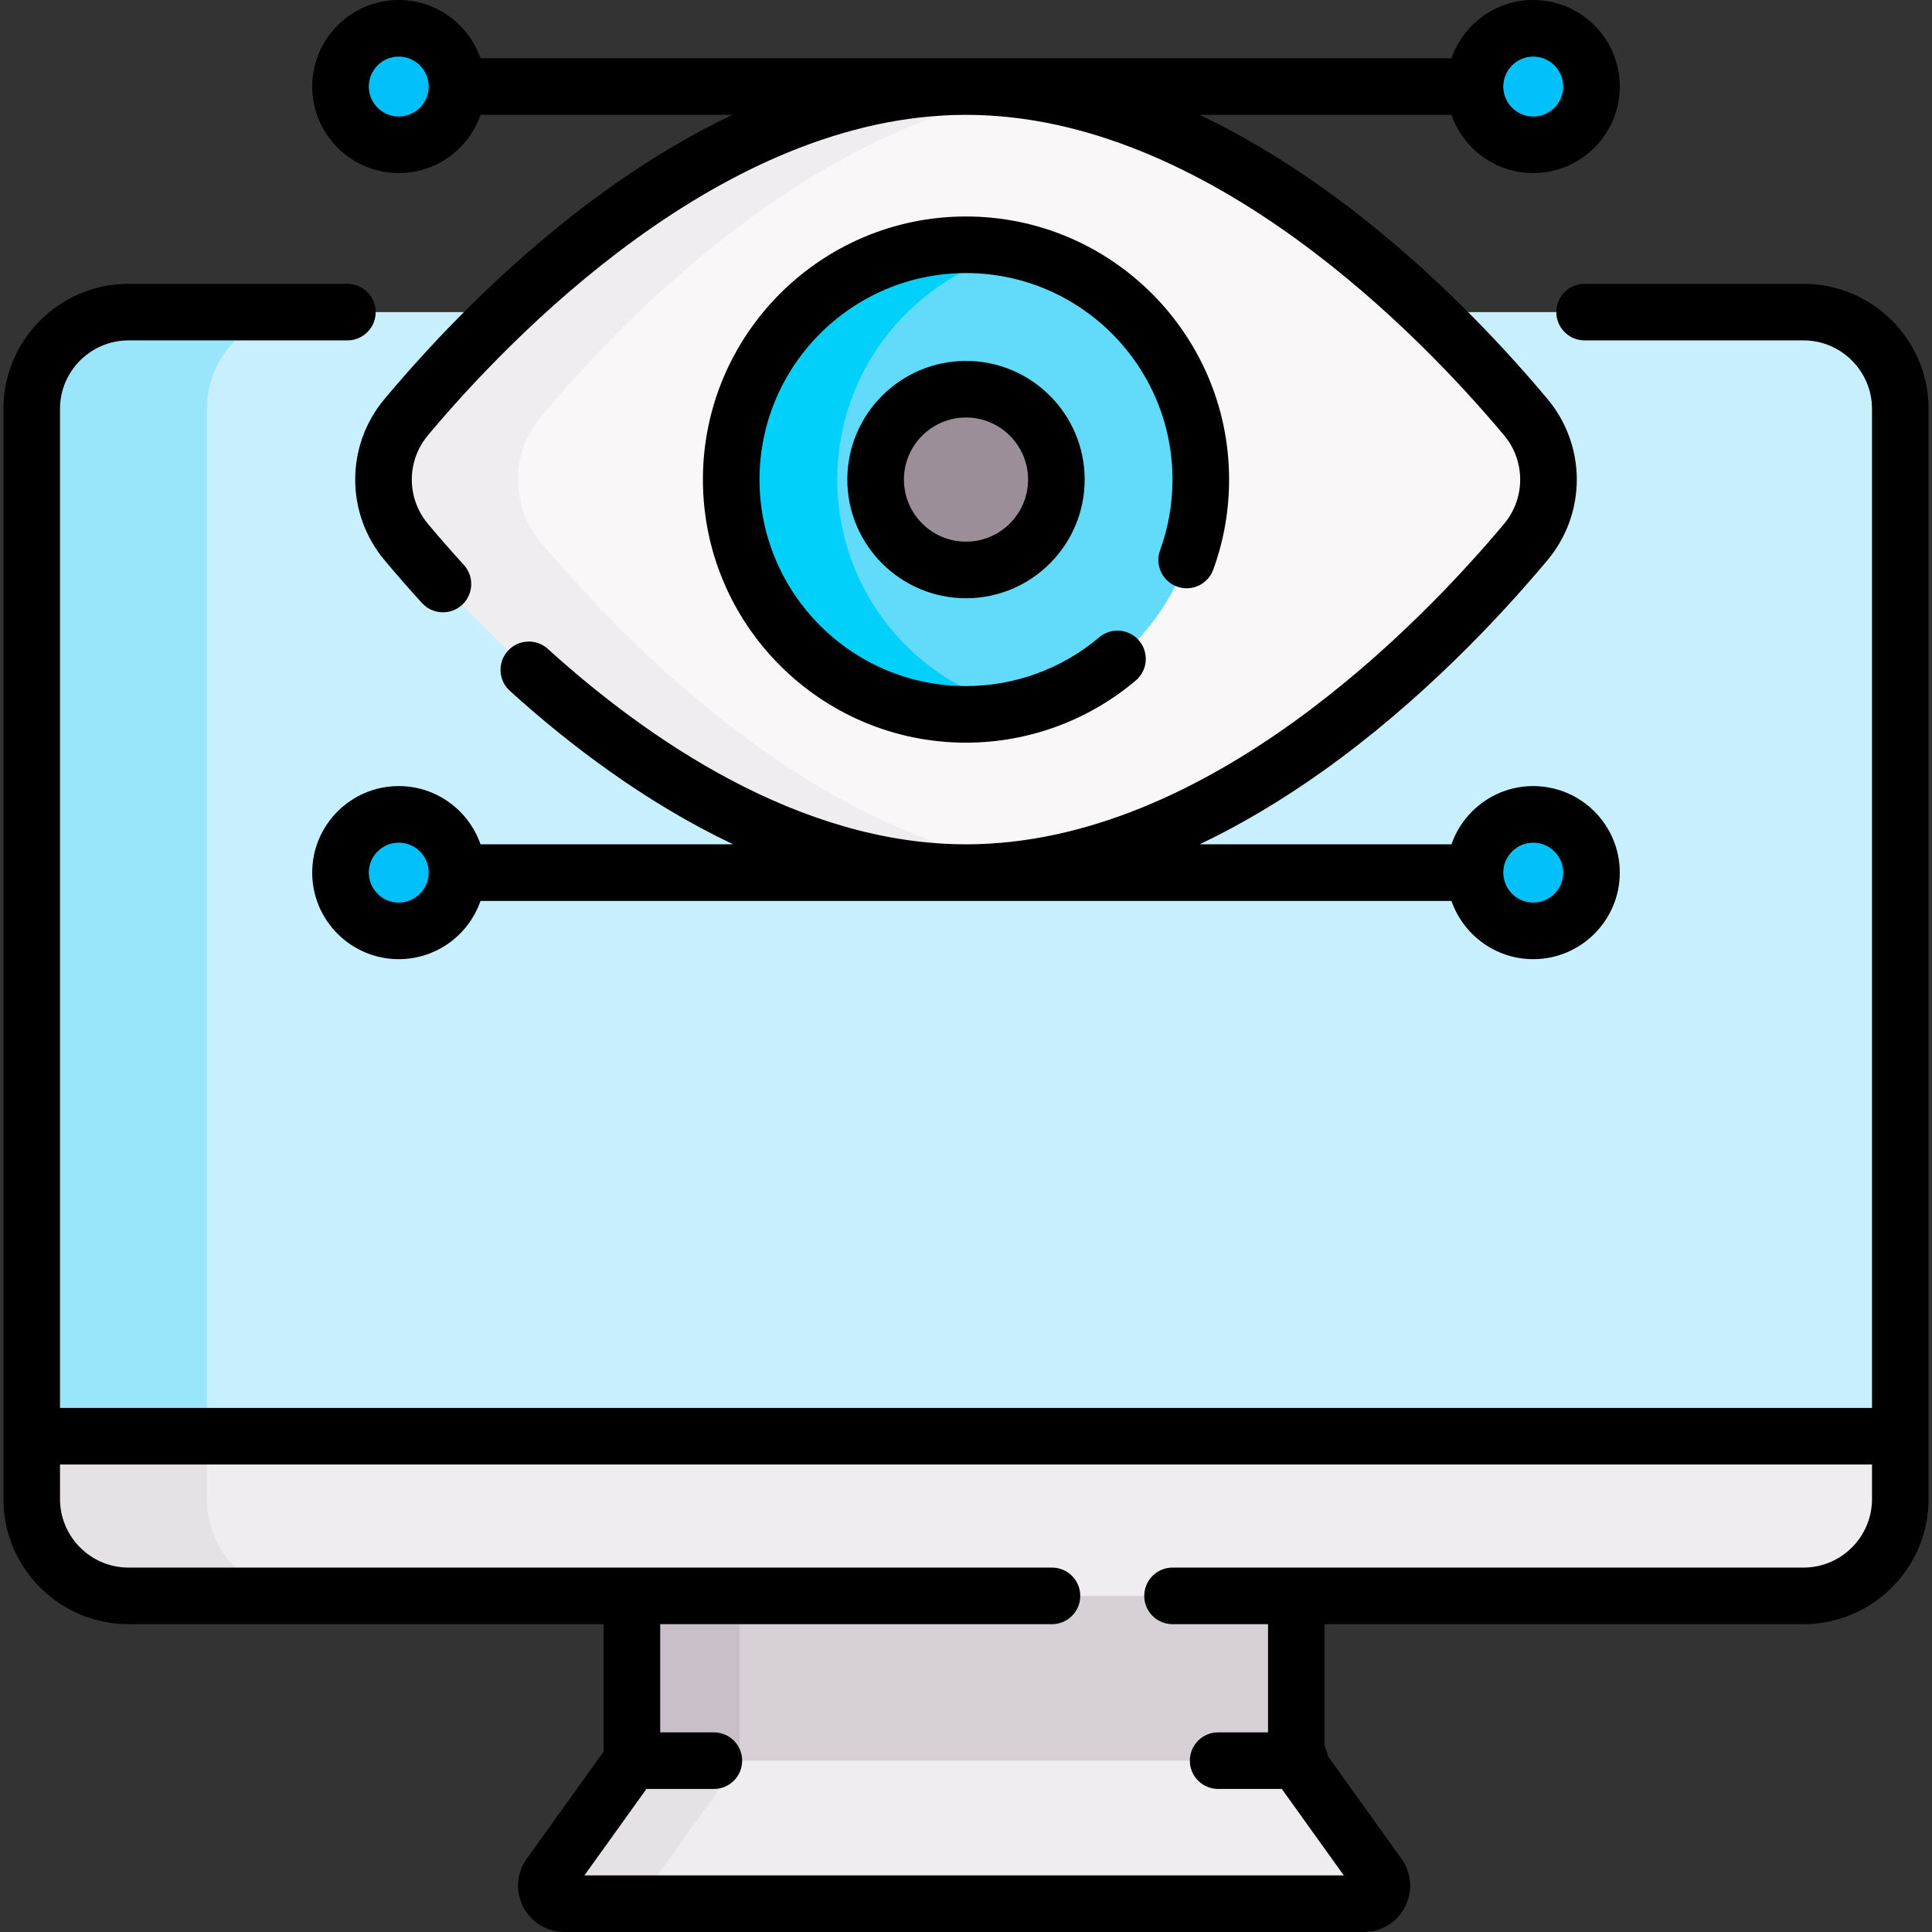 <svg id="Capa_1" enable-background="new 0 0 512.142 512.142" height="512" viewBox="0 0 512.142 512.142" width="512" xmlns="http://www.w3.org/2000/svg"><rect x="0" y="0" width="512.142" height="512.142" fill="#333333" stroke="none"/><g><path d="m167.501 399.039v67.69l42.814 23.108h125.319l8.007-23.108v-67.69z" fill="#d7d0d6"/><path d="m478.061 82.739h-433.599v308.902l33.802 10.238h398.076l27.401-21.16v-272.31c0-14.18-11.5-25.67-25.68-25.67z" fill="#c8effe"/><path d="m54.843 108.408c0-14.18 11.5-25.67 25.68-25.67h-46.442c-14.18 0-25.68 11.49-25.68 25.67v272.31l69.863 21.16h46.442l-69.863-21.16z" fill="#99e6fc"/><path d="m196.052 399.039h-28.551v67.69l42.814 23.108h28.551l-42.814-23.108z" fill="#c9bfc8"/><path d="m44.462 380.719v42.32h433.599c14.18 0 25.68-11.49 25.68-25.67v-16.65z" fill="#efedef"/><path d="m54.843 397.369v-16.65h-46.442v16.65c0 14.18 11.5 25.67 25.68 25.67h46.442c-14.18 0-25.68-11.49-25.68-25.67z" fill="#e5e1e5"/><g id="XMLID_772_"><g><path d="m365.421 497.099c2.26 3.15 0 7.54-3.88 7.54h-211.94c-3.88 0-6.14-4.39-3.88-7.54l21.78-30.37h176.14z" fill="#efedef"/></g></g><path d="m174.272 497.099 21.78-30.37h-28.551l-21.78 30.37c-2.26 3.15 0 7.54 3.88 7.54h28.551c-3.88 0-6.14-4.39-3.88-7.54z" fill="#e5e1e5"/><path d="m404.457 110.574c8.027 9.585 8.027 23.524 0 33.11-24.613 29.393-81.785 87.632-148.386 87.632s-123.773-58.24-148.386-87.632c-8.027-9.585-8.027-23.524 0-33.11 24.613-29.393 81.785-87.632 148.386-87.632s123.772 58.239 148.386 87.632z" fill="#f9f7f8"/><path d="m143.294 143.684c-8.027-9.585-8.027-23.524 0-33.11 22.389-26.737 71.72-77.336 130.581-86.264-5.847-.887-11.787-1.369-17.805-1.369-66.6 0-123.772 58.24-148.386 87.632-8.027 9.585-8.027 23.524 0 33.11 24.613 29.393 81.785 87.632 148.386 87.632 6.018 0 11.958-.482 17.805-1.369-58.86-8.926-108.191-59.525-130.581-86.262z" fill="#efedef"/><circle cx="256.071" cy="127.129" fill="#62dbfb" r="62.242"/><path d="m221.939 127.129c0-29.539 20.585-54.254 48.187-60.628-4.519-1.043-9.219-1.613-14.055-1.613-34.375 0-62.242 27.866-62.242 62.241s27.867 62.242 62.242 62.242c4.836 0 9.536-.57 14.055-1.613-27.603-6.375-48.187-31.09-48.187-60.629z" fill="#01d0fb"/><path d="m256.071 151.086c-13.21 0-23.957-10.747-23.957-23.957s10.747-23.957 23.957-23.957 23.957 10.747 23.957 23.957c-.001 13.21-10.748 23.957-23.957 23.957z" fill="#9b8e99"/><g fill="#01c0fa"><circle cx="105.702" cy="231.316" r="15.442"/><circle cx="406.439" cy="231.316" r="15.442"/><circle cx="105.702" cy="22.942" r="15.442"/><circle cx="406.439" cy="22.942" r="15.442"/></g><g><path d="m478.064 75.234h-58.008c-4.143 0-7.5 3.358-7.5 7.5s3.357 7.5 7.5 7.5h58.008c10.021 0 18.174 8.153 18.174 18.174v264.811h-480.334v-264.811c0-10.021 8.152-18.174 18.174-18.174h58.008c4.143 0 7.5-3.358 7.5-7.5s-3.357-7.5-7.5-7.5h-58.008c-18.292 0-33.174 14.882-33.174 33.174v288.962c0 18.292 14.882 33.174 33.174 33.174h125.927v33.769l-20.373 28.411c-2.693 3.755-3.055 8.642-.944 12.753 2.11 4.111 6.292 6.665 10.913 6.665h211.941c4.621 0 8.803-2.554 10.913-6.665s1.749-8.998-.944-12.752l-19.471-27.153c-.143-.927-.453-1.797-.902-2.579v-32.449h126.927c18.292 0 33.174-14.882 33.174-33.174v-288.962c-.001-18.292-14.883-33.174-33.175-33.174zm0 340.309h-167.243c-4.143 0-7.5 3.358-7.5 7.5s3.357 7.5 7.5 7.5h25.316v28.68h-13.229c-4.143 0-7.5 3.358-7.5 7.5s3.357 7.5 7.5 7.5h16.879l16.434 22.918h-201.3l16.434-22.918h17.879c4.143 0 7.5-3.358 7.5-7.5s-3.357-7.5-7.5-7.5h-14.229v-28.68h103.854c4.143 0 7.5-3.358 7.5-7.5s-3.357-7.5-7.5-7.5h-244.781c-10.021 0-18.174-8.153-18.174-18.174v-9.151h480.334v9.151c0 10.022-8.153 18.174-18.174 18.174z"/><path d="m311.997 155.489c3.894 1.418 8.195-.587 9.615-4.478 2.787-7.646 4.2-15.682 4.2-23.882 0-38.456-31.286-69.742-69.741-69.742s-69.741 31.286-69.741 69.742 31.286 69.742 69.741 69.742c16.454 0 32.435-5.851 44.999-16.476 3.163-2.675 3.559-7.407.884-10.57-2.673-3.162-7.405-3.559-10.569-.884-9.859 8.338-22.401 12.93-35.313 12.93-30.185 0-54.741-24.557-54.741-54.742s24.557-54.742 54.741-54.742 54.741 24.557 54.741 54.742c0 6.443-1.108 12.75-3.294 18.746-1.419 3.891.586 8.196 4.478 9.614z"/><path d="m224.614 127.129c0 17.346 14.111 31.457 31.457 31.457s31.457-14.111 31.457-31.457-14.111-31.457-31.457-31.457-31.457 14.111-31.457 31.457zm47.914 0c0 9.074-7.383 16.457-16.457 16.457s-16.457-7.383-16.457-16.457 7.383-16.457 16.457-16.457 16.457 7.383 16.457 16.457z"/><path d="m105.703 45.883c10.024 0 18.561-6.465 21.676-15.441h66.766c-10.734 5.104-21.529 11.497-32.352 19.177-26.168 18.57-46.994 40.779-59.857 56.14-10.368 12.382-10.368 30.357 0 42.74 3.182 3.799 6.525 7.624 9.937 11.366 2.792 3.061 7.536 3.281 10.596.49 3.062-2.791 3.28-7.534.49-10.595-3.271-3.588-6.475-7.252-9.522-10.891-5.695-6.803-5.695-16.678 0-23.48 21.388-25.541 78.101-84.947 142.636-84.947s121.248 59.406 142.636 84.947c5.695 6.802 5.695 16.677 0 23.48-21.389 25.541-78.102 84.947-142.636 84.947-44.396 0-84.785-28.171-110.849-51.805-3.069-2.782-7.813-2.551-10.594.519-2.783 3.068-2.551 7.812.518 10.594 15.506 14.06 35.827 29.604 59.214 40.693h-66.981c-3.115-8.977-11.652-15.442-21.676-15.442-12.65 0-22.942 10.292-22.942 22.942s10.292 22.941 22.942 22.941c10.024 0 18.561-6.465 21.676-15.441h128.692 128.692c3.115 8.977 11.652 15.441 21.676 15.441 12.65 0 22.942-10.292 22.942-22.941 0-12.65-10.292-22.942-22.942-22.942-10.024 0-18.561 6.465-21.676 15.442h-66.767c10.734-5.104 21.53-11.497 32.353-19.178 26.168-18.57 46.994-40.778 59.857-56.14 10.368-12.383 10.368-30.357 0-42.74-12.863-15.361-33.689-37.57-59.857-56.14-10.823-7.68-21.618-14.074-32.352-19.177h66.766c3.115 8.977 11.652 15.441 21.676 15.441 12.65 0 22.942-10.292 22.942-22.941-.002-12.65-10.294-22.942-22.944-22.942-10.024 0-18.561 6.465-21.676 15.442h-128.692-128.692c-3.115-8.977-11.652-15.442-21.676-15.442-12.651 0-22.943 10.292-22.943 22.942s10.292 22.941 22.943 22.941zm0 193.375c-4.38 0-7.942-3.563-7.942-7.941 0-4.379 3.563-7.942 7.942-7.942s7.941 3.563 7.941 7.942c0 4.378-3.562 7.941-7.941 7.941zm300.736-15.883c4.38 0 7.942 3.563 7.942 7.942s-3.563 7.941-7.942 7.941-7.941-3.563-7.941-7.941c0-4.38 3.562-7.942 7.941-7.942zm0-208.375c4.38 0 7.942 3.563 7.942 7.942s-3.563 7.941-7.942 7.941-7.941-3.563-7.941-7.941c0-4.379 3.562-7.942 7.941-7.942zm-300.736 0c4.379 0 7.941 3.563 7.941 7.942s-3.563 7.941-7.941 7.941c-4.38 0-7.942-3.563-7.942-7.941-.001-4.379 3.562-7.942 7.942-7.942z"/></g></g></svg>